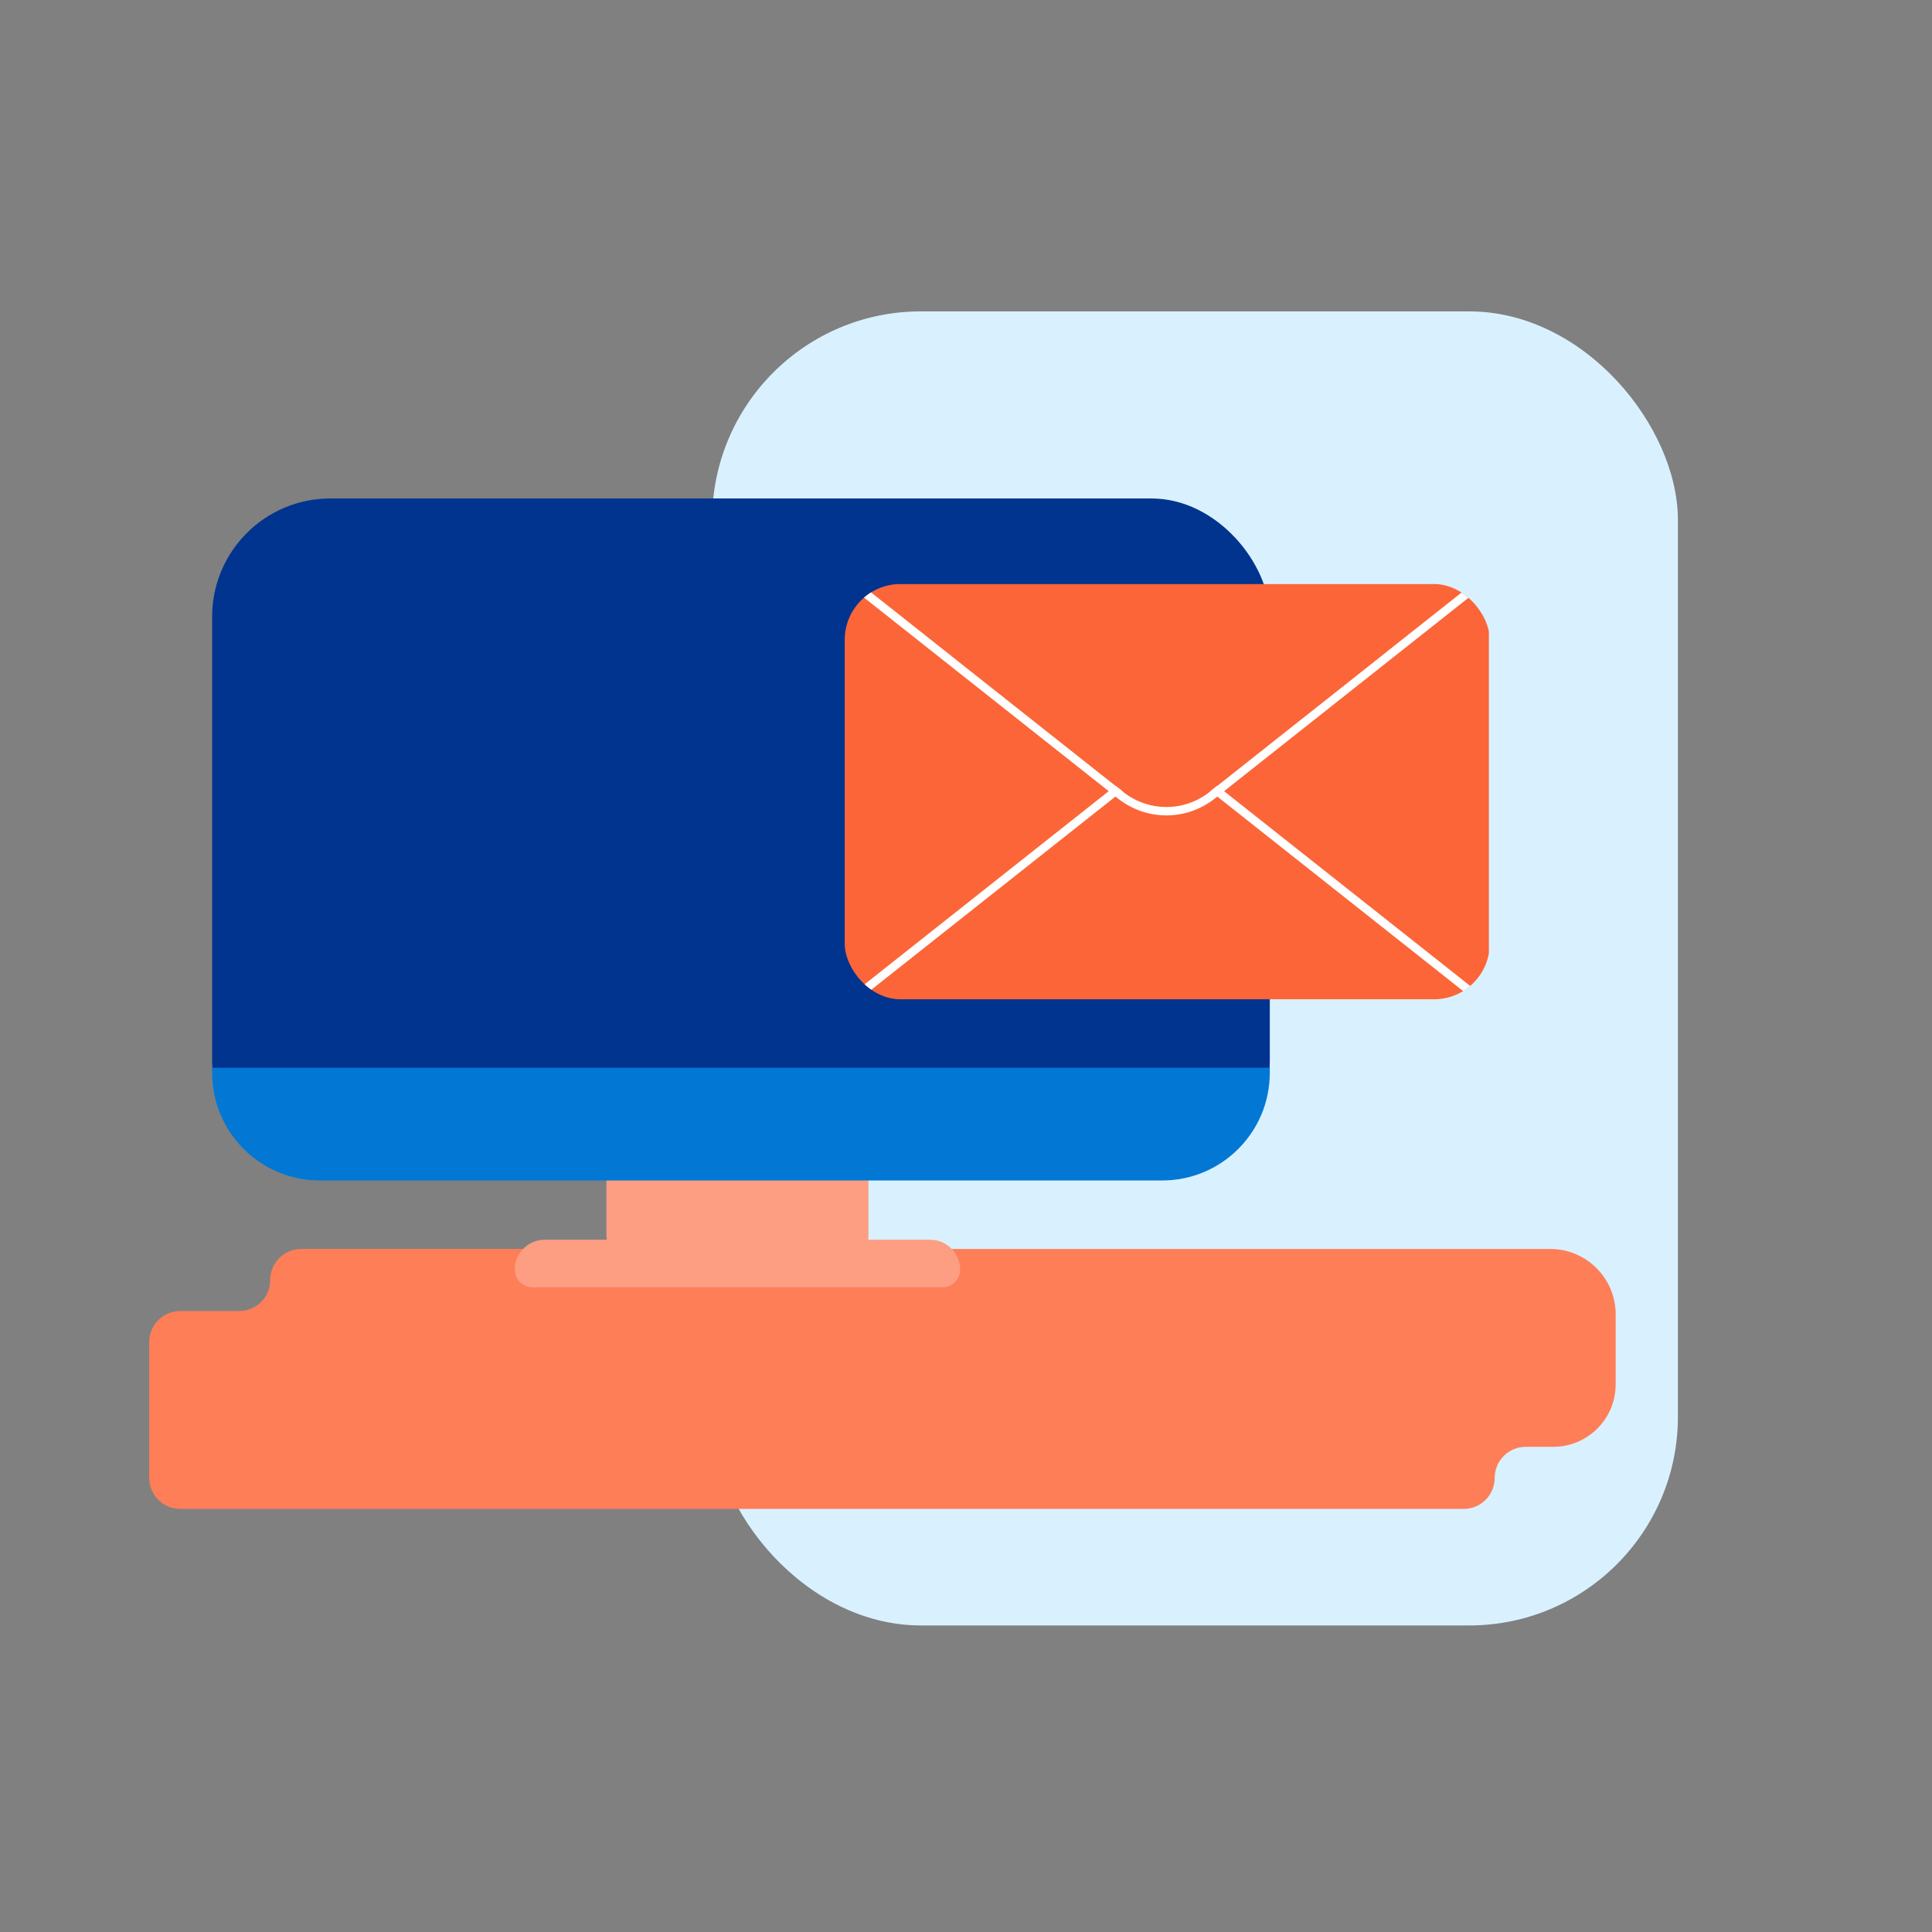 <svg xmlns="http://www.w3.org/2000/svg" xmlns:xlink="http://www.w3.org/1999/xlink" id="Ebene_1" viewBox="0 0 700 700"><rect x="0" y="0" width="700" height="700" fill="#808080" stroke="none"/><defs><style>.cls-1{fill:none;}.cls-2{clip-path:url(#clippath);}.cls-3{fill:#0278d4;}.cls-4{fill:#00348f;}.cls-5{fill:#fff;}.cls-6{fill:#fc6538;}.cls-7{fill:#fe7e58;}.cls-8{fill:#fd9e83;}.cls-9{fill:#d9f1ff;}</style><clipPath id="clippath"><rect class="cls-1" x="306.07" y="211.62" width="233.7" height="150.45" rx="20.2" ry="20.2" transform="translate(845.83 573.68) rotate(-180)"></rect></clipPath></defs><rect class="cls-9" x="258.03" y="112.82" width="349.91" height="476.11" rx="75.61" ry="75.61"></rect><path class="cls-7" d="M561.71,452.51H109.15c-6.21,0-11.25,5.04-11.25,11.25h0c0,6.21-5.04,11.25-11.25,11.25h-21.34c-6.21,0-11.25,5.04-11.25,11.25v49.2c0,6.21,5.04,11.25,11.25,11.25h465c6.21,0,11.25-5.04,11.25-11.25h0c0-6.21,5.04-11.25,11.25-11.25h9.96c12.49,0,22.62-10.13,22.62-22.62v-25.38c0-13.08-10.61-23.69-23.69-23.69Z"></path><path class="cls-8" d="M238.68,284.13h57.05c10.46,0,18.95,8.49,18.95,18.95v136.82c0,14.54-11.8,26.34-26.34,26.34h-42.26c-14.54,0-26.34-11.8-26.34-26.34v-136.82c0-10.46,8.49-18.95,18.95-18.95Z" transform="translate(534.41 750.35) rotate(-180)"></path><path class="cls-8" d="M192.89,449.19h148.64c3.51,0,6.36,2.85,6.36,6.36h0c0,5.99-4.86,10.85-10.85,10.85H197.38c-5.99,0-10.85-4.86-10.85-10.85h0c0-3.51,2.85-6.36,6.36-6.36Z" transform="translate(534.41 915.58) rotate(-180)"></path><rect class="cls-4" x="76.87" y="180.61" width="383.21" height="246.7" rx="42.82" ry="42.82" transform="translate(536.94 607.92) rotate(-180)"></rect><path class="cls-3" d="M76.87,386.86v1.85c0,21.54,17.46,39,39,39H421.07c21.54,0,39-17.46,39-39v-1.85H76.87Z"></path><g class="cls-2"><g><rect class="cls-6" x="305.76" y="211.63" width="233.7" height="150.45" transform="translate(845.21 573.7) rotate(-180)"></rect><path class="cls-5" d="M422.61,295.44c-6.2,0-12.4-2.05-17.57-6.14l-103.67-82.03h242.47l-103.67,82.03c-5.17,4.09-11.37,6.14-17.57,6.14Zm-112.47-85.12l96.79,76.59c9.23,7.3,22.12,7.3,31.35,0l96.79-76.59h-224.93Z"></path><path class="cls-5" d="M543.84,366.05h-242.47l121.23-95.93,.95,.75,120.29,95.18Zm-233.7-3.05h224.93l-112.47-88.99-112.47,88.99Z"></path><path class="cls-6" d="M438.36,286.75l62.15-49.18h-155.8l62.15,49.18c9.23,7.3,22.27,7.3,31.5,0Z"></path></g></g></svg>